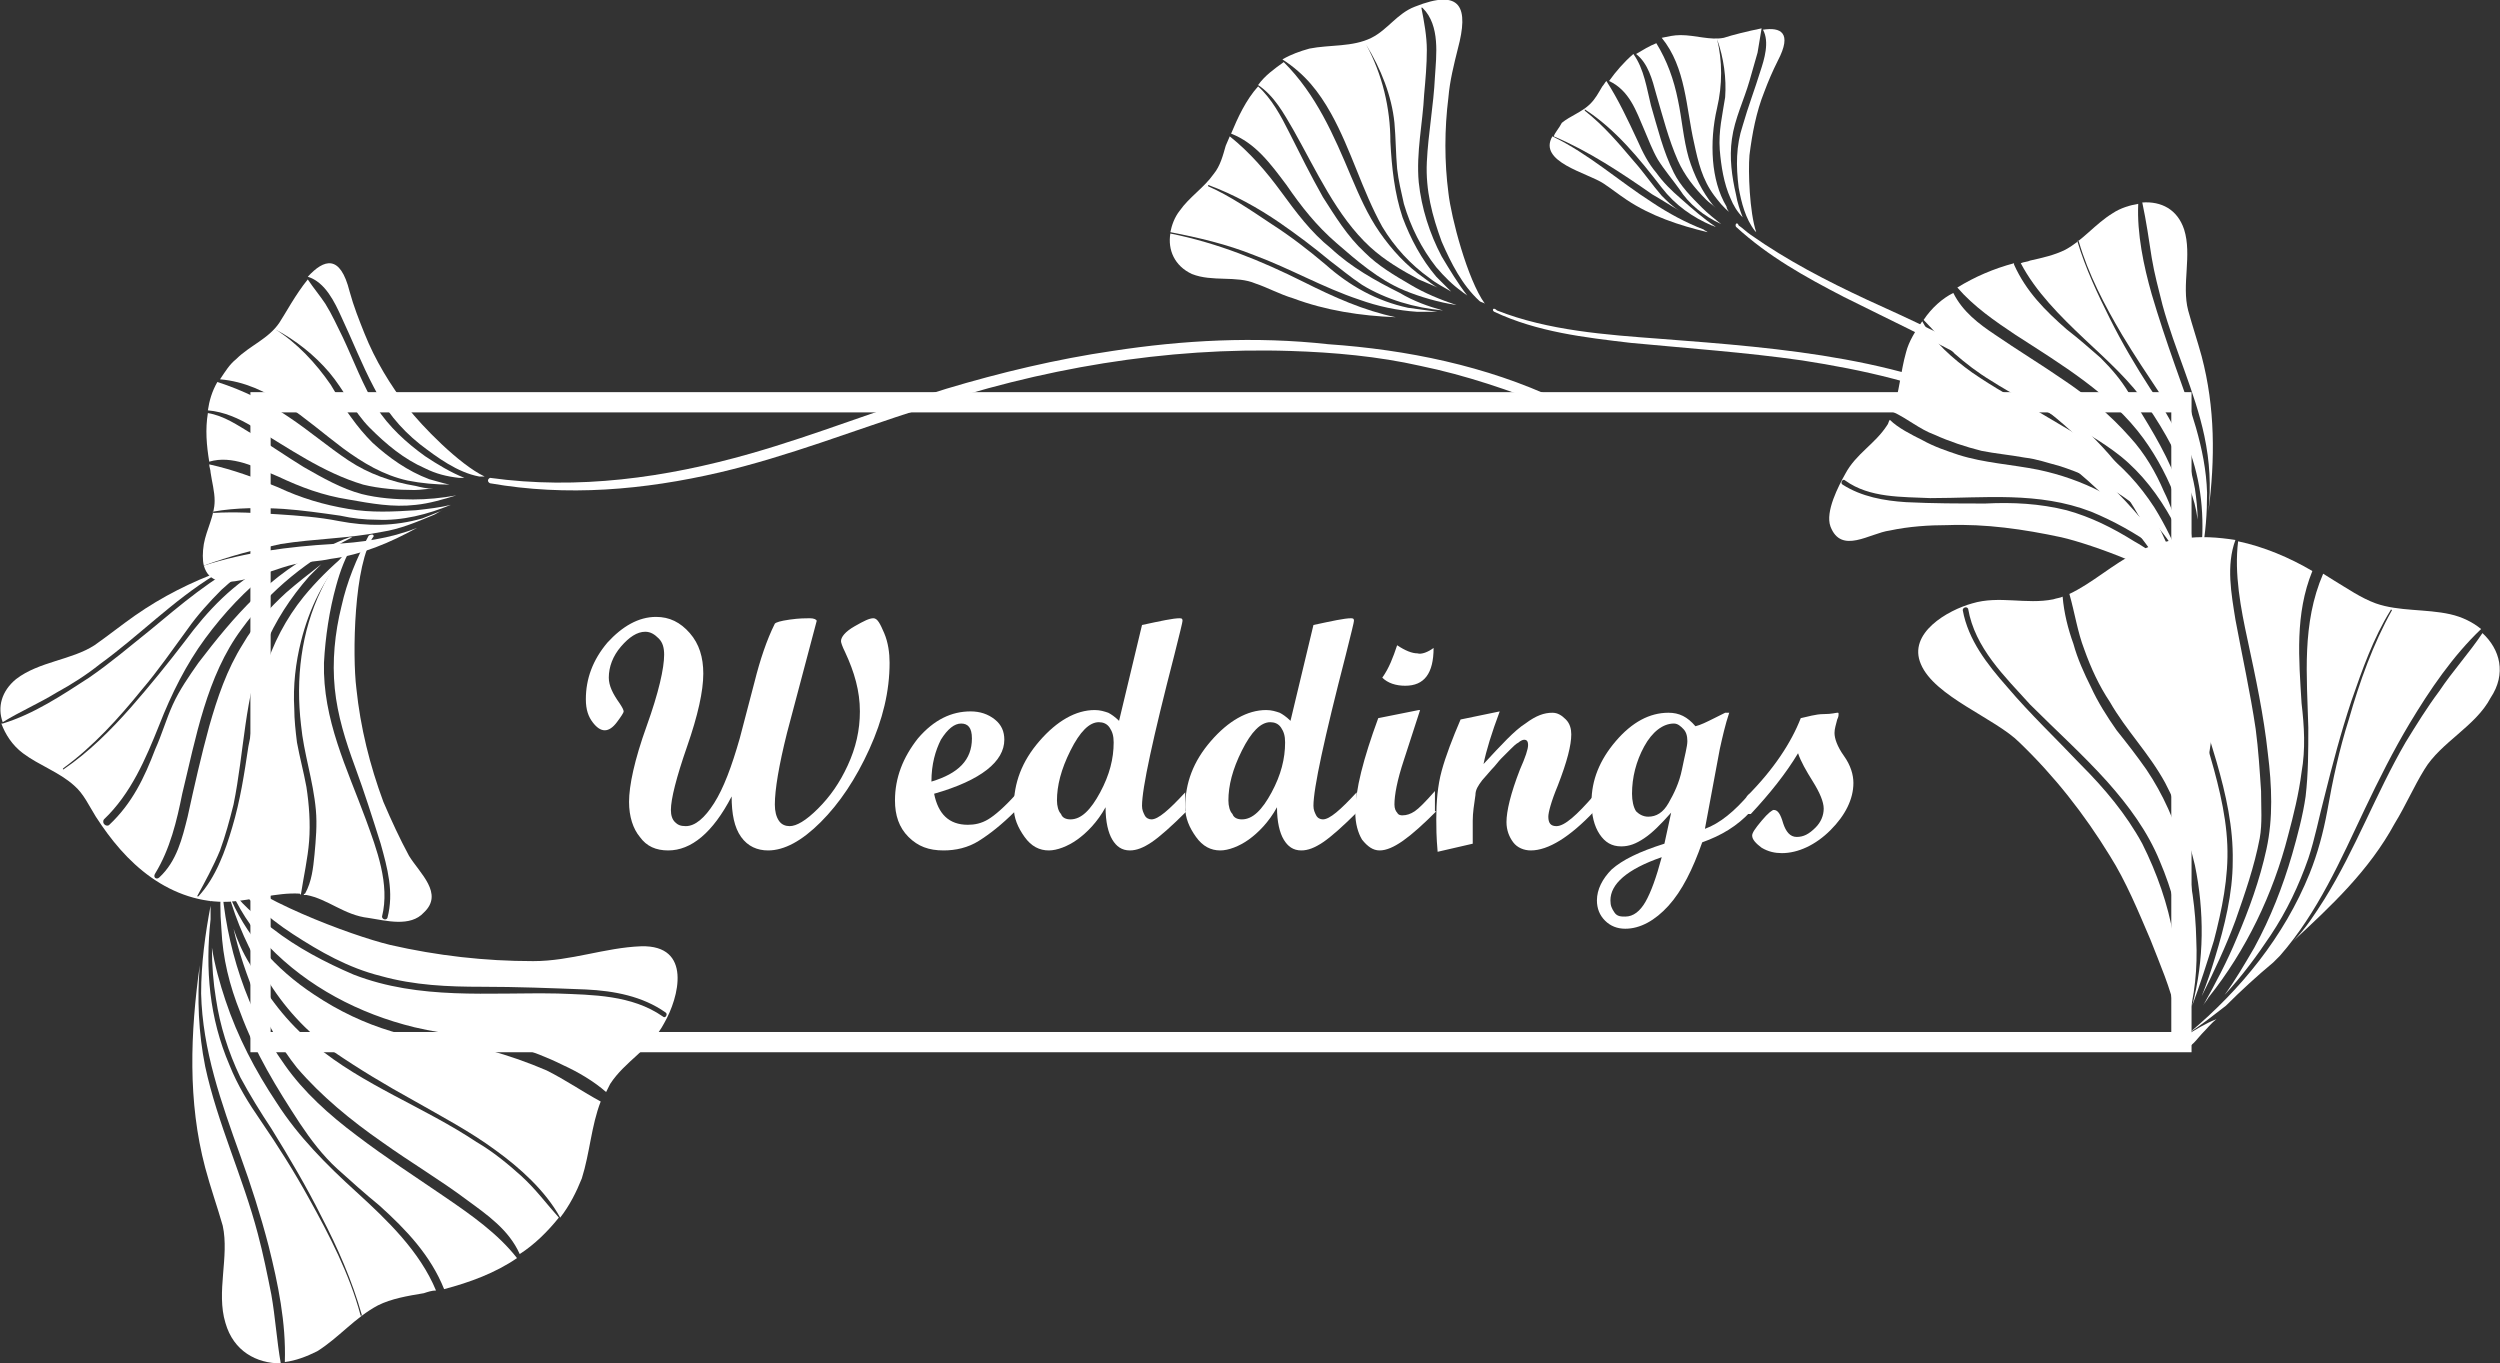 <?xml version="1.0" encoding="utf-8"?>
<!-- Generator: Adobe Illustrator 27.0.1, SVG Export Plug-In . SVG Version: 6.00 Build 0)  -->
<svg version="1.1" id="Layer_1" xmlns="http://www.w3.org/2000/svg" xmlns:xlink="http://www.w3.org/1999/xlink" x="0px" y="0px"
	 viewBox="0 0 185.2 101" style="enable-background:new 0 0 185.2 101;" xml:space="preserve">
<rect x="0" y="0" width="185.2" height="101" fill="#333333" stroke="none"/>
<style type="text/css">
	.st0{fill:none;stroke:#FFFFFF;stroke-width:1.5;stroke-miterlimit:10;}
	.st1{fill:#FFFFFF;}
</style>
<g>
	<rect x="19.3" y="29.8" class="st0" width="142.3" height="47.4"/>
	<g>
		<g>
			<path class="st1" d="M110.7,23.1c3.2,1.5,6.7,1.9,10.1,2.3c4.2,0.4,8.5,0.7,12.7,1.3c4.5,0.7,9.1,1.7,13.3,3.7
				c4.6,2.2,8.7,5.4,11.8,9.4c1,1.3,2,2.8,2.8,4.3c0.8,1.6,1.3,3.3,1.5,5.1c0.4,3.7-0.4,7.3-1.1,11c-0.1,0.4,0.4,0.5,0.6,0.2
				c1.2-3.1,1.7-6.4,1.6-9.7c-0.1-1.6-0.3-3.1-0.8-4.6c-0.5-1.5-1.3-2.9-2.1-4.3c-2.9-4.5-6.8-8.2-11.5-10.8
				c-8.1-4.5-17.5-5.2-26.6-5.9c-4-0.3-8.3-0.6-12.1-2.1C110.6,22.7,110.5,23,110.7,23.1L110.7,23.1z"/>
		</g>
	</g>
	<g>
		<g>
			<path class="st1" d="M95.3,13.7c1.1,1.6,2.2,3,3.7,4.3c1.5,1.3,3.1,2.7,5,3.5c1.2,0.5,2.6,0.9,3.9,1.1c-1.2-0.4-2.4-0.9-3.4-1.5
				c-1.2-0.7-2.4-1.4-3.4-2.4c-1.3-1.2-2.2-2.7-3.1-4.1c-0.9-1.6-1.7-3.2-2.5-4.8c-0.6-1.2-1.3-2.5-2.3-3.4c-0.9,1-1.5,2.3-2,3.5
				C93,10.6,94.1,12.1,95.3,13.7z"/>
		</g>
		<g>
			<path class="st1" d="M95.8,9.6c1.7,3,3.2,6.4,5.7,8.7c1.1,1,2.3,1.7,3.6,2.4c0.5,0.2,0.9,0.4,1.4,0.6c-0.4-0.2-0.7-0.5-1-0.7
				c-1.3-0.9-2.4-2.1-3.3-3.4c-0.9-1.3-1.5-2.7-2.1-4.1c-1.3-3.1-2.6-6.1-5-8.5c0,0,0,0,0,0c-0.7,0.5-1.4,1-1.9,1.7
				C94.4,7.1,95.1,8.4,95.8,9.6z"/>
		</g>
		<g>
			<path class="st1" d="M98.6,8.4c1.5,2.7,2.3,5.7,3.8,8.4c0.9,1.5,2.1,2.8,3.5,3.8c0.5,0.4,1.1,0.7,1.6,1c-0.4-0.4-0.8-0.8-1.1-1.1
				c-1.1-1.3-1.9-2.8-2.5-4.4c-0.6-1.8-0.8-3.7-0.9-5.6c0-2.5-0.6-5-1.8-7.2c0,0,0,0,0,0c1.1,1.8,1.9,3.8,2.1,5.8
				c0.1,1.1,0.1,2.3,0.2,3.4c0.1,0.9,0.3,1.7,0.5,2.6c0.5,1.7,1.3,3.3,2.4,4.7c0.6,0.7,1.2,1.3,1.9,1.8c0.1,0.1,0.3,0.2,0.4,0.3
				c-0.7-0.9-1.3-1.9-1.9-2.9c-0.9-1.7-1.5-3.6-1.7-5.5c-0.2-2.2,0.3-4.4,0.4-6.5c0.1-1.1,0.2-2.2,0.2-3.3c0-1-0.2-2.1-0.4-3.1
				c0,0,0-0.1,0.1,0c1.3,1.3,1,3.5,0.9,5.1c-0.1,2.1-0.5,4.2-0.6,6.3c-0.1,2.1,0.4,4,1.1,5.9c0.7,1.6,1.5,3.2,2.8,4.4
				c0.1,0.1,0.3,0.1,0.4,0.2c-1.3-1.8-2.5-6.4-2.7-8.2c-0.3-2.3-0.3-4.7,0-7.1c0.1-1.2,0.4-2.4,0.7-3.6c0.8-3,0.3-4.5-3.2-3.1
				c-1.3,0.5-2,1.7-3.2,2.3c-1.4,0.7-3.1,0.5-4.6,0.8c-0.7,0.2-1.3,0.4-2,0.8C96.7,5.5,97.7,6.8,98.6,8.4z"/>
		</g>
		<g>
			<path class="st1" d="M92.9,18.9c2.7,1,5.1,2.4,7.8,3.3c1.4,0.5,2.8,0.8,4.3,0.9c0.5,0,1,0,1.5,0c-0.7-0.1-1.5-0.2-2.2-0.3
				c-2.3-0.5-4.3-1.6-6.1-3.2c-1.3-1.1-2.6-2.1-4-3c-1.5-1-3.1-2.1-4.7-2.8c0,0,0-0.1,0-0.1c1.9,0.7,3.7,1.7,5.3,2.8
				c1.3,0.9,2.5,1.8,3.7,2.8c0.8,0.6,1.5,1.2,2.4,1.8c1.8,1.1,3.9,1.7,6,1.9c-1.1-0.3-2.2-0.7-3.2-1.3c-1.8-0.9-3.6-1.9-5.1-3.3
				c-1.5-1.2-2.6-2.7-3.7-4.2c-1.1-1.5-2.3-2.9-3.8-4.1c-0.1,0.2-0.2,0.5-0.3,0.7c-0.2,0.7-0.4,1.5-0.9,2.1c-0.7,1-1.8,1.7-2.5,2.7
				c-0.4,0.5-0.6,1.1-0.7,1.6C88.8,17.6,90.9,18.1,92.9,18.9z"/>
		</g>
		<g>
			<path class="st1" d="M96.6,20.9c-3.2-1.6-6.4-2.9-9.9-3.6c-0.2,1.2,0.3,2.4,1.6,3c1.5,0.6,3.3,0.1,4.7,0.7
				c0.9,0.3,1.8,0.8,2.8,1.1c2.4,0.9,5,1.3,7.6,1.4C101,23,98.8,22,96.6,20.9z"/>
		</g>
	</g>
	<g>
		<g>
			<path class="st1" d="M128.6,16.8c2.4,2.2,5.1,3.7,8,5.2c3.2,1.6,6.4,3.1,9.5,4.8c3.2,1.8,6.3,3.9,8.8,6.6c2.8,3,4.8,6.6,6,10.5
				c1.6,5.4,1.5,11.1,1,16.6c-0.1,0.8-0.1,1.7-0.2,2.5c0,0.3,0.5,0.4,0.6,0.1c0.7-3.1,0.9-6.4,0.8-9.6c0-2.7-0.3-5.3-0.9-8
				c-0.9-4.1-2.7-8.1-5.5-11.3c-2.4-2.9-5.4-5.2-8.7-7.1c-3.1-1.9-6.4-3.4-9.7-4.9c-3-1.4-5.9-2.9-8.6-4.8c-0.3-0.2-0.6-0.5-0.9-0.7
				C128.7,16.4,128.5,16.6,128.6,16.8L128.6,16.8z"/>
		</g>
	</g>
	<g>
		<g>
			<path class="st1" d="M121.8,9.6c0.3,0.7,0.6,1.5,1,2.2c0.5,0.8,1.1,1.5,1.6,2.2c0.7,1.1,1.8,2,3.1,2.6c-0.5-0.4-1-0.8-1.4-1.2
				c-0.8-0.8-1.6-1.6-2.1-2.6c-0.8-1.6-1.2-3.3-1.7-5c-0.3-1.2-0.5-2.7-1.3-3.8c-0.7,0.6-1.3,1.3-1.8,2
				C120.7,6.7,121.2,8.2,121.8,9.6z"/>
		</g>
		<g>
			<path class="st1" d="M125.5,10.6c0.3,1.4,0.6,2.7,1.5,3.9c0.3,0.4,0.7,0.9,1.1,1.2c-0.1-0.1-0.2-0.3-0.2-0.4
				c-0.6-1-0.9-2.2-1-3.4c-0.1-1.3,0-2.6,0.3-3.9c0.4-1.7,0.4-3.5,0-5.1c0,0,0,0,0,0c0.5,1.4,0.7,2.9,0.6,4.3
				c-0.2,1.3-0.5,2.5-0.4,3.9c0.1,1.2,0.3,2.5,0.8,3.6c0.2,0.5,0.5,1,0.9,1.4c-0.2-0.5-0.4-1.1-0.5-1.7c-0.3-1.3-0.5-2.7-0.3-4.1
				c0.2-1.5,0.9-2.9,1.3-4.3c0.2-0.7,0.4-1.4,0.6-2.1c0.1-0.6,0.2-1.2,0.3-1.8c-1,0.2-2.2,0.5-2.8,0.7c-1,0.2-2.1-0.2-3.2-0.2
				c-0.5,0-0.9,0.1-1.4,0.2C124.9,5,124.9,8,125.5,10.6z"/>
		</g>
		<g>
			<path class="st1" d="M122.7,7c0.5,1.7,0.9,3.3,1.6,4.9c0.5,1.1,1.2,2,2.1,2.9c0.2,0.2,0.5,0.4,0.7,0.6c-0.1-0.1-0.1-0.1-0.2-0.2
				c-0.8-1-1.4-2.2-1.8-3.5c-0.4-1.4-0.5-2.9-0.8-4.3c-0.3-1.5-0.8-2.9-1.6-4.2c0,0,0,0,0,0c-0.5,0.2-1,0.5-1.5,0.8
				C122.1,4.7,122.4,5.9,122.7,7z"/>
		</g>
		<g>
			<path class="st1" d="M130.6,2.2c0.5,0.9,0.1,2.2-0.2,3.1c-0.4,1.3-0.9,2.6-1.3,4c-0.5,1.5-0.5,3-0.3,4.6c0.2,1.1,0.5,2.3,1.2,3.2
				c0,0,0.1,0.1,0.1,0.1c-0.5-1.5-0.6-4.5-0.5-5.7c0.2-1.6,0.5-3.2,1.1-4.7c0.3-0.8,0.6-1.5,1-2.3C132.8,2.4,131.9,2,130.6,2.2z"/>
		</g>
		<g>
			<path class="st1" d="M126.2,17c-1.3-0.5-2.6-1.2-3.8-2c-2.5-1.6-4.7-3.6-7.4-4.9c0,0,0,0,0,0c-1.1,1.9,2.6,2.7,3.8,3.5
				c0.6,0.4,1.1,0.8,1.7,1.2c1.8,1.2,3.9,1.9,6,2.4C126.4,17.1,126.3,17.1,126.2,17z"/>
		</g>
		<g>
			<path class="st1" d="M115.1,10.1c2.6,1.1,5,2.7,7.3,4.3c0.7,0.4,1.3,0.8,2,1.2c-0.5-0.3-0.9-0.7-1.3-1.1
				c-0.7-0.8-1.3-1.7-2.1-2.6c-1.1-1.3-2.2-2.6-3.6-3.7c0,0,0-0.1,0-0.1c2.3,1.5,4,3.6,5.7,5.8c1,1.3,2.3,2.2,3.7,2.8
				c0.1,0,0.2,0.1,0.3,0.1c-0.9-0.6-1.7-1.3-2.6-2.1c-0.7-0.6-1.3-1.2-1.8-1.9c-0.6-0.7-1-1.5-1.4-2.4c-0.7-1.5-1.4-3-2.3-4.4
				c-0.1,0.1-0.2,0.3-0.3,0.4c-0.3,0.5-0.5,0.9-0.9,1.3c-0.6,0.6-1.5,0.9-2.1,1.4C115.5,9.5,115.2,9.8,115.1,10.1
				C115.1,10.1,115.1,10.1,115.1,10.1z"/>
		</g>
	</g>
	<g>
		<g>
			<path class="st1" d="M149.3,24.8c3.4,2.2,7.1,4.4,9.5,7.7c2.1,2.9,3.3,6.4,3.7,9.9c0-0.7,0-1.4-0.1-2c-0.1-1.7-0.6-3.4-1.2-4.9
				c-0.9-2.3-2.2-4.3-3.5-6.4c-0.6-1-1.3-1.8-2.1-2.6c-0.8-0.7-1.6-1.4-2.5-2.1c-1.6-1.4-3-2.8-3.9-4.8c0,0,0,0,0-0.1
				c-1.5,0.4-2.9,1-4.2,1.8C146.2,22.7,147.8,23.8,149.3,24.8z"/>
		</g>
		<g>
			<path class="st1" d="M154.4,25.1c1.7,1.6,3.4,3.1,4.7,5c1.3,1.9,2.4,3.9,3.1,6.1c0.3,0.7,0.5,1.5,0.6,2.3c0-0.8-0.1-1.6-0.2-2.3
				c-0.5-2.8-1.7-5.1-3.3-7.4c-1.1-1.7-2.1-3.4-3-5.2c-0.9-1.8-1.8-3.7-2.4-5.7c0-0.1,0.1-0.1,0.1,0c0.7,2.4,1.9,4.7,3.2,6.9
				c0.9,1.5,1.9,3,2.9,4.5c0.7,1,1.4,2.1,1.8,3.3c1.1,2.6,1.4,5.2,1.2,7.9c0,0.2,0,0.4,0,0.5c0.3-1.5,0.4-3,0.4-4.5
				c-0.1-3.3-1.3-6.4-2.4-9.5c-0.6-1.7-1.2-3.5-1.7-5.2c-0.6-2.1-1.1-4.5-1-6.7c-0.6,0.1-1.3,0.3-1.9,0.7c-1.3,0.8-2.2,2-3.5,2.7
				c-0.8,0.4-1.7,0.6-2.6,0.8c-0.2,0.1-0.5,0.1-0.7,0.2C150.8,21.6,152.6,23.4,154.4,25.1z"/>
		</g>
		<g>
			<path class="st1" d="M159.4,19.1c0.2,1.2,0.5,2.3,0.8,3.5c0.9,3.3,2.4,6.4,3.1,9.7c0.4,1.9,0.5,3.7,0.3,5.6
				c0.5-3.9,0.5-7.7-0.5-11.5c-0.3-1.1-0.7-2.3-1-3.4c-0.5-1.9,0.3-4.1-0.3-6c-0.5-1.5-1.7-2.1-3.1-2
				C159,16.4,159.2,17.8,159.4,19.1z"/>
		</g>
		<g>
			<path class="st1" d="M162.3,43.7c-0.6-0.6-1.1-1.2-1.7-1.8c-0.8-0.7-1.6-1.3-2.5-1.8c-1.6-1-3.2-1.8-5-2.3c-2-0.5-4-0.6-6-0.5
				c-2,0-3.9,0-5.9-0.1c-1.6-0.1-3.3-0.4-4.7-1.3c-0.2-0.1,0-0.5,0.2-0.3c1.8,1.3,4.2,1.2,6.3,1.3c4,0,8-0.5,11.9,1
				c1.7,0.7,3.3,1.6,4.7,2.6c0.8,0.6,1.7,1.3,2.3,2.1c-0.6-1.2-1.3-2.3-2.2-3.2c-2.4-2.4-5.4-3.9-8.7-4.6c-2-0.4-4-0.5-5.9-1.1
				c-0.9-0.3-1.8-0.6-2.7-1.1c-0.8-0.4-1.8-0.9-2.4-1.5c-0.1,0.1-0.1,0.3-0.2,0.4c-0.9,1.4-2.3,2.1-3.1,3.6
				c-0.5,0.9-1.5,2.8-1.1,3.9c0.8,2.1,2.9,0.5,4.4,0.3c1.4-0.3,2.9-0.4,4.3-0.4c2.8-0.1,5.6,0.3,8.4,0.9c2.2,0.5,8.1,2.6,9.7,4.5
				C162.4,43.9,162.3,43.8,162.3,43.7z"/>
		</g>
		<g>
			<path class="st1" d="M142.5,23.7c0.8,0.8,1.5,1.7,2.3,2.5c0.8,0.7,1.7,1.4,2.7,2c3.1,2,6.7,3.3,9.6,5.6c1.6,1.3,2.8,2.9,3.8,4.7
				c0.2,0.4,0.4,0.8,0.6,1.2c-0.3-1.1-0.7-2.3-1.2-3.3c-0.6-1.4-1.4-2.8-2.5-4c-1.5-1.7-3.2-3.1-5-4.3c-1.6-1.1-3.4-2.2-5-3.3
				c-1.2-0.8-2.4-1.7-3.1-3.1C143.9,22.1,143.1,22.8,142.5,23.7C142.5,23.7,142.5,23.7,142.5,23.7z"/>
		</g>
		<g>
			<path class="st1" d="M162.6,43.9c0,0.1,0,0.1,0,0.2c0,0.1-0.1,0.1-0.1,0.1c0,0,0,0,0,0l0.1,0c0-0.3,0.1-0.5,0.1-0.8
				C162.8,43.6,162.7,43.8,162.6,43.9z"/>
		</g>
		<g>
			<path class="st1" d="M140.2,30.5c1.1,0.5,2,1.3,3.1,1.7c1.1,0.5,2.3,0.9,3.5,1.2c1,0.2,2.1,0.3,3.2,0.5c0.9,0.1,1.7,0.4,2.5,0.6
				c1.6,0.5,3.1,1.2,4.5,2.1c2,1.3,3.6,3,4.6,5.1c-0.5-1.4-1.2-2.8-2-4.1c-1.1-1.7-2.4-3.1-4-4.3c-1.5-1-3.1-1.9-4.6-2.8
				c-1.7-0.9-3.3-1.8-4.9-2.9c-1.4-1-2.9-2.3-3.7-3.8c-0.5,0.7-1,1.5-1.2,2.3C140.8,27.5,140.7,29.1,140.2,30.5
				C140.2,30.5,140.2,30.5,140.2,30.5z"/>
		</g>
	</g>
	<g>
		<g>
			<path class="st1" d="M161.4,44.5c0.1,1.6,0.4,3.1,0.7,4.7c1.1,4.8,3.4,9.6,3.3,14.6c0,2.4-0.6,4.8-1.3,7.1c-0.3,1-0.6,1.9-1,2.9
				c0.9-1.8,1.8-3.7,2.5-5.6c0.7-2,1.4-4,1.8-6.1c0.2-1.1,0.1-2.3,0.1-3.5c-0.1-1.5-0.2-3.1-0.4-4.6c-0.4-2.7-1-5.4-1.5-8.1
				c-0.3-1.9-0.7-4,0-5.9c-1.3-0.2-2.6-0.3-3.9-0.1C161.5,41.5,161.3,43,161.4,44.5z"/>
		</g>
		<g>
			<path class="st1" d="M165.7,69.5c-0.7,1.7-1.6,3.4-2.5,5c0.1-0.2,0.3-0.4,0.4-0.6c2.8-3.5,4.8-7.7,5.9-12c0.4-1.5,0.8-3.1,1-4.7
				c0.3-1.7,0.2-3.4,0-5.1c-0.2-3.3-0.5-6.6,0.8-9.8c0,0,0,0,0,0c-1.7-1-3.6-1.8-5.5-2.2c0,0,0,0,0,0c-0.3,2.4,0.2,5,0.7,7.3
				c0.6,2.8,1.2,5.6,1.5,8.4c0.3,2.4,0.4,4.8-0.1,7.1C167.4,65.2,166.6,67.4,165.7,69.5z"/>
		</g>
		<g>
			<path class="st1" d="M171,53.9c0,1.7,0,3.4-0.2,5.1c-0.2,1.4-0.6,2.9-1,4.3c-0.7,2.4-1.6,4.7-2.8,6.9c-0.7,1.2-1.4,2.4-2.2,3.5
				c1.3-1.4,2.4-2.9,3.4-4.4c1.2-1.8,2.1-3.7,2.8-5.7c0.5-1.5,0.8-3.1,1.2-4.6c0.6-2.4,1.2-4.7,2-7.1c0.8-2.3,1.6-4.6,2.9-6.7
				c0-0.1,0.1,0,0.1,0c-1.4,2.5-2.4,5.3-3.2,8.1c-0.7,2.2-1.2,4.5-1.6,6.8c-0.3,1.6-0.7,3.1-1.3,4.6c-1.9,4.7-5.1,8.6-8.9,11.8
				c0.9-0.6,1.8-1.3,2.7-2c1.1-1.1,2.3-2.2,3.5-3.2c0.2-0.2,0.3-0.3,0.5-0.5c2.8-3.2,4.5-7.1,6.3-10.9c1-2.1,2.1-4.3,3.3-6.3
				c1.5-2.5,3.2-5,5.3-7c-0.6-0.5-1.4-0.9-2.3-1.1c-1.8-0.4-3.8-0.2-5.5-0.8c-1.1-0.4-2.1-1.1-3.1-1.7c-0.3-0.2-0.5-0.3-0.8-0.5
				C170.5,46.2,170.9,50.1,171,53.9z"/>
		</g>
		<g>
			<path class="st1" d="M183.9,46.9c-1,1.5-2.2,2.8-3.2,4.3c-0.9,1.2-1.7,2.5-2.5,3.8c-2.2,3.8-3.7,7.9-6,11.6
				c-0.7,1.1-1.4,2.2-2.3,3.1c2.8-2.6,5.6-5.2,7.5-8.7c0.8-1.3,1.4-2.7,2.2-4c1.2-2,3.8-3.2,4.9-5.3
				C185.7,49.9,185.2,48.1,183.9,46.9z"/>
		</g>
		<g>
			<path class="st1" d="M153.3,44c0.4,1.4,0.6,2.8,1.1,4.1c0.5,1.4,1.1,2.7,1.9,3.9c1.2,2.1,2.9,3.8,4.1,6c1,1.9,1.7,4,2.2,6.1
				c0.7,3.4,0.7,7-0.2,10.4c0.6-1.6,1.1-3.2,1.6-4.8c0.6-2.3,1.1-4.7,1-7.1c-0.1-2.5-0.8-5-1.5-7.4c-0.7-2.5-1.5-5.1-2-7.7
				c-0.4-2.5-0.7-5.2,0-7.6c-1.1,0.2-2.2,0.5-3.2,1C156.5,41.8,155,43.2,153.3,44C153.3,43.9,153.3,44,153.3,44z"/>
		</g>
		<g>
			<path class="st1" d="M161.8,76.8c0,0.1-0.1,0.1-0.1,0.2c0,0,0,0,0,0c0,0.1,0,0.1,0,0.2c0,0-0.1,0-0.1,0c0,0,0-0.1,0-0.1
				c-0.1,0-0.1-0.1-0.1-0.2c0,0,0-0.1,0.1-0.1c-0.2-2.5-0.2-5-0.6-7.5c-0.4-2.3-1.2-4.6-2.3-6.8c-1.2-2.2-2.8-4.1-4.6-5.9
				c-1.8-1.9-3.7-3.7-5.4-5.7c-1.5-1.7-2.9-3.5-3.3-5.7c0-0.2,0.3-0.3,0.4-0.1c0.5,2.9,2.7,5,4.6,7.1c1.9,1.9,3.9,3.7,5.7,5.7
				c1.6,1.8,3,3.7,3.9,5.9c0.9,2.1,1.5,4.4,1.8,6.7c0.2,1.7,0.4,3.5,0.2,5.3c0,0,0,0,0,0c0.6-2,0.8-4.1,0.7-6.2
				c-0.1-4.4-1.2-8.9-3.7-12.6c-0.7-1-1.4-1.9-2.2-2.9c-0.7-1-1.4-2.1-1.9-3.2c-0.5-1-1-2.1-1.3-3.2c-0.4-1.1-0.7-2.3-0.8-3.5
				c-0.2,0.1-0.4,0.1-0.7,0.2c-2,0.4-4-0.3-6,0.3c-1.8,0.5-4.8,2.2-3.8,4.5c1,2.4,5.5,4,7.3,5.8c2.6,2.5,4.8,5.3,6.7,8.4
				c1.2,1.9,2.1,4.1,3,6.2c0.7,1.8,1.5,3.6,1.9,5.5c0.1,0.5,0,2.3,0.6,2.5c0.5,0.1,1-0.7,1.3-1c0.4-0.4,0.7-0.8,1.1-1.1
				C163.4,75.8,162.6,76.3,161.8,76.8z"/>
		</g>
	</g>
	<g>
		<g>
			<path class="st1" d="M15.7,66.4c0-0.3,0.1-0.7,0.2-1c-0.1,0.5-0.2,1-0.3,1.4C15.7,66.7,15.7,66.5,15.7,66.4z"/>
		</g>
		<g>
			<path class="st1" d="M17.8,75c1.1,3,2.7,5.6,4.4,8.2c0.8,1.2,1.7,2.4,2.8,3.4c1,0.9,2,1.8,3.1,2.7c2,1.8,3.8,3.7,4.8,6.2
				c1.9-0.5,3.8-1.2,5.4-2.3c-1.4-1.8-3.4-3.2-5.3-4.5c-2.2-1.5-4.5-3-6.6-4.6c-2-1.5-3.9-3.2-5.3-5.2c-2.8-3.9-4.4-8.9-4.7-13.7
				c0,0,0,0,0,0c-0.1,1.2-0.1,2.4,0,3.6C16.5,71,17,73,17.8,75z"/>
		</g>
		<g>
			<path class="st1" d="M20.1,95.9c-0.3-1.5-0.6-3-1-4.5c-1.1-4.2-3-8.2-3.9-12.4c-0.5-2.5-0.6-5-0.4-7.5c-0.7,5-0.9,10.1,0.4,15
				c0.4,1.5,0.9,2.9,1.3,4.3c0.5,2.3-0.5,4.9,0.2,7.2c0.6,2.1,2.3,3,4.1,3C20.5,99.3,20.4,97.6,20.1,95.9z"/>
		</g>
		<g>
			<path class="st1" d="M16.3,64.3c0-0.1,0-0.1,0-0.2c0-0.1,0.1-0.1,0.2-0.1c0,0-0.1-0.1-0.1-0.1l-0.1,0c-0.1,0.5-0.2,0.9-0.3,1.4
				C16,65,16.1,64.6,16.3,64.3z"/>
		</g>
		<g>
			<path class="st1" d="M47.5,70.1c-2.7,0.1-5.2,1.1-8,1.1c-3.6,0-7.1-0.4-10.6-1.2c-2.9-0.7-10.4-3.5-12.4-5.9
				c0,0.2,0.1,0.3,0.1,0.5c1.5,1.8,3.1,3.3,5.1,4.6c2,1.3,4.1,2.5,6.5,3.1c2.5,0.7,5,0.8,7.5,0.8c2.6,0,5.1,0.1,7.7,0.2
				c2.1,0.1,4.2,0.5,5.9,1.7c0.2,0.1,0,0.5-0.2,0.3c-2.3-1.6-5.2-1.6-7.8-1.7c-5.1-0.1-10.2,0.5-15.1-1.4c-2.1-0.9-4.2-2-6-3.4
				c-1.2-0.9-2.5-1.9-3.3-3.3c0.7,1.7,1.7,3.3,3,4.6c2.9,3,6.7,5,10.8,6c2.5,0.6,5,0.7,7.5,1.4c1.2,0.4,2.3,0.8,3.5,1.4
				c1.1,0.5,2.3,1.2,3.2,2c0.1-0.2,0.2-0.4,0.3-0.6c1.1-1.7,3-2.6,4-4.5C50.3,73.9,51.3,70,47.5,70.1z"/>
		</g>
		<g>
			<path class="st1" d="M26.4,88.3c-2.2-2-4.3-4.1-5.9-6.6c-1.6-2.4-2.9-4.9-3.8-7.6c-0.4-1.2-0.8-2.6-1-3.9c0,1.3,0.1,2.6,0.3,3.8
				c0.3,2,0.9,3.9,1.8,5.8c0.7,1.3,1.5,2.6,2.3,3.8c1.3,2.1,2.6,4.3,3.7,6.5c1.2,2.3,2.3,4.8,3,7.3c0,0.1-0.1,0.1-0.1,0
				c-0.8-3-2.3-5.9-3.8-8.6c-1.1-2-2.3-3.9-3.6-5.8c-0.9-1.3-1.7-2.6-2.3-4.1c-1.5-3.5-1.8-7.1-1.4-10.8c0-0.3,0-0.7,0-1
				c-0.4,2.1-0.7,4.3-0.7,6.5c0.1,4.2,1.5,8.1,2.9,12c0.8,2.2,1.5,4.4,2.1,6.7c0.7,2.8,1.3,5.7,1.2,8.6c0.8-0.1,1.6-0.4,2.4-0.8
				c1.6-1,2.8-2.5,4.5-3.4c1-0.5,2.2-0.7,3.4-0.9c0.3-0.1,0.6-0.2,0.9-0.2C31.1,92.7,28.7,90.4,26.4,88.3z"/>
		</g>
		<g>
			<path class="st1" d="M44.5,81.6c-1.3-0.7-2.6-1.6-4-2.3c-1.4-0.6-2.8-1.1-4.3-1.5c-1.3-0.3-2.7-0.4-4.1-0.6
				C31.1,77,30,76.7,29,76.4c-2-0.6-3.9-1.5-5.7-2.7c-2.9-1.9-5.2-4.5-6.4-7.6c0.6,2.2,1.6,4.4,2.8,6.3c1.3,2.2,3,4,5,5.5
				c1.9,1.3,3.9,2.5,5.9,3.6c2.1,1.2,4.2,2.3,6.1,3.7c1.8,1.3,3.7,3,4.8,5c0.7-0.9,1.2-1.9,1.6-2.9c0.6-1.9,0.7-3.9,1.4-5.7
				C44.5,81.6,44.5,81.6,44.5,81.6z"/>
		</g>
		<g>
			<path class="st1" d="M38.6,87.1c-1-0.9-2.1-1.8-3.3-2.5c-3.9-2.6-8.4-4.2-12-7.2c-2-1.6-3.6-3.7-4.8-6c-0.5-0.8-0.9-1.7-1.2-2.6
				c0.4,1.8,1,3.5,1.7,5.2c0.8,1.8,1.8,3.6,3,5.1c1.8,2.1,4,3.9,6.3,5.5c2.1,1.5,4.3,2.8,6.3,4.3c1.5,1.1,3.1,2.2,3.9,4
				c1.1-0.7,2.1-1.7,2.9-2.7C40.5,89.2,39.7,88.1,38.6,87.1z"/>
		</g>
	</g>
	<g>
		<g>
			<path class="st1" d="M22.3,66.2c0.2-1.3,0.5-2.6,0.6-3.9c0.1-1.3,0-2.7-0.2-4c-0.2-1.1-0.5-2.2-0.7-3.3c-0.1-0.8-0.2-1.7-0.2-2.5
				c-0.1-1.7,0.1-3.4,0.5-5c0.6-2.4,1.7-4.7,3.4-6.5c-1.2,1-2.3,2.1-3.2,3.2c-1.3,1.6-2.3,3.5-2.9,5.5c-0.5,1.8-0.8,3.7-1.2,5.6
				c-0.3,2-0.6,4-1.2,6C16.7,63,16,65,14.7,66.4c0,0-0.1,0-0.1,0c0.6-1.1,1.2-2.2,1.7-3.4c0.4-1.1,0.7-2.2,1-3.4
				c0.8-3.9,0.8-8,2.3-11.7c0.8-1.9,1.9-3.6,3.3-5.2c0.3-0.3,0.6-0.6,0.9-0.9c-0.9,0.7-1.8,1.4-2.6,2.1C20,45,18.8,46.3,18,47.7
				c-1.2,1.9-1.9,4-2.5,6.1c-0.6,2.2-1.1,4.4-1.6,6.7c-0.4,1.6-0.8,3.3-2.1,4.5c-0.2,0.2-0.5,0-0.3-0.3c1.1-1.8,1.6-3.9,2-5.9
				c1-4.1,1.8-8.7,4.4-12.2c2.1-2.9,5-5.2,8.2-6.8c-0.1,0-0.1,0-0.2,0c-0.6,0.2-1.2,0.5-1.8,0.8c-4,1.8-6.8,5.1-9.4,8.5
				c-0.7,1-1.4,2-1.9,3.1c-0.5,1.1-0.8,2.2-1.3,3.3c-0.8,2.1-1.7,4-3.4,5.6c-0.2,0.2-0.6-0.1-0.4-0.4c2-1.9,3.1-4.5,4.1-7
				c0.9-2.3,2-4.5,3.4-6.4c1.4-1.9,3-3.6,4.8-5c0.7-0.5,1.4-1,2.1-1.5c-0.7,0.3-1.5,0.6-2.2,1c-2.6,1.4-4.5,3.4-6.2,5.7
				c-1.3,1.7-2.6,3.3-4,4.9c-1.5,1.7-3.1,3.3-5,4.6c0,0-0.1,0,0-0.1c2.2-1.6,4.1-3.7,5.8-5.8c1.2-1.4,2.3-3,3.4-4.5
				c0.7-1,1.6-2,2.5-2.9c1.4-1.3,3-2.3,4.8-3c-1,0.2-1.9,0.5-2.8,0.8c-2.7,1.3-5,3.3-7.3,5.2c-1.5,1.2-2.9,2.4-4.5,3.5
				c-2,1.3-4.1,2.7-6.4,3.4c0,0-0.1,0-0.1,0c0.3,0.8,0.8,1.6,1.6,2.2c1.2,0.9,2.7,1.4,3.8,2.4c0.7,0.6,1.1,1.5,1.6,2.3
				c1.1,1.7,2.4,3.3,4.1,4.5c1.7,1.2,3.7,1.9,5.8,1.8c1.7-0.1,3.5-0.7,5.2-0.6C22.3,66.3,22.3,66.3,22.3,66.2z"/>
		</g>
		<g>
			<path class="st1" d="M0.2,53.5c1.3-0.8,2.7-1.4,4-2.2c1.1-0.6,2.2-1.3,3.2-2.1c2.9-2.1,5.4-4.7,8.5-6.6c0.2-0.1,0.3-0.2,0.5-0.3
				c-2.2,0.8-4.4,1.9-6.4,3.3c-1,0.7-2,1.5-3,2.2c-1.7,1.1-4.1,1.2-5.8,2.5C0.1,51.2-0.2,52.4,0.2,53.5C0.1,53.5,0.1,53.5,0.2,53.5z
				"/>
		</g>
		<g>
			<path class="st1" d="M30.3,63.4c-0.7-1.3-1.3-2.6-1.9-4c-1-2.7-1.7-5.5-2-8.4c-0.3-2.4-0.2-9.3,1.3-11.3l-0.1-0.1
				c-0.1,0-0.2,0-0.3,0.1c-0.9,1.7-1.6,3.4-2,5.2c-0.5,2-0.7,4.1-0.5,6.1c0.2,2,0.8,3.9,1.5,5.8c0.7,1.9,1.3,3.8,1.9,5.7
				c0.5,1.8,1,3.6,0.5,5.5c-0.1,0.2-0.4,0.1-0.4-0.1c0.6-2.4-0.4-5-1.2-7.2c-1.4-3.8-3.2-7.4-3.1-11.6c0.1-1.9,0.4-3.9,0.9-5.7
				c0.3-1.1,0.7-2.2,1.3-3.1c-1,1-1.8,2.1-2.4,3.4c-1.5,3.1-1.9,6.6-1.5,10c0.2,2.1,0.9,4.1,1.1,6.3c0.1,1.1,0,2.2-0.1,3.3
				c-0.1,1-0.2,2-0.7,2.9c0,0-0.1,0-0.1,0.1c0.1,0,0.1,0,0.2,0c1.6,0.3,2.8,1.5,4.6,1.7c1.3,0.2,3.1,0.7,4.1-0.4
				C32.9,66.2,31.1,64.7,30.3,63.4z"/>
		</g>
	</g>
	<g>
		<g>
			<path class="st1" d="M36.3,35.8c5.7,1,11.4,0.5,17-0.8c5.1-1.2,9.9-3.1,14.9-4.7c8.8-3,18.2-4.6,27.4-4.3
				c3.2,0.1,6.5,0.4,9.6,1.1c3.4,0.7,6.6,1.8,9.9,3.1c0.4,0.1,0.6-0.5,0.3-0.6c-5.3-2.5-11.2-3.7-17-4.1C93,24.9,87.6,25.2,82.4,26
				c-4.1,0.6-8.3,1.6-12.3,2.8c-4.9,1.5-9.6,3.4-14.5,4.8c-6.3,1.8-12.8,2.7-19.3,1.8C36.1,35.5,36.1,35.7,36.3,35.8L36.3,35.8z"/>
		</g>
	</g>
	<g>
		<g>
			<path class="st1" d="M25.4,33.2c1.5,1.1,3,2,4.8,2.4c1,0.2,2.1,0.3,3.1,0.3c-0.5-0.1-1.1-0.3-1.5-0.4c-1.6-0.6-3-1.6-4.2-2.7
				c-0.6-0.6-1.1-1.2-1.6-1.9c-0.6-0.8-1-1.6-1.5-2.4c-1.1-1.6-2.5-3.1-4.1-4.1c0,0,0,0,0,0c1.5,0.8,2.9,1.9,4,3.2
				c1.1,1.3,1.8,2.9,3,4.1c1.2,1.2,2.5,2.3,4.1,3c0.8,0.4,1.6,0.6,2.5,0.7c0.1,0,0.3,0,0.4,0c-1-0.4-2-1-2.9-1.6
				c-1.4-1-2.7-2.2-3.6-3.6c-1-1.6-1.7-3.5-2.5-5.2c-0.4-0.8-0.8-1.7-1.3-2.5c-0.4-0.6-0.9-1.2-1.3-1.8c-0.9,1.1-1.7,2.6-2.1,3.2
				c-0.8,1.2-2.2,1.7-3.2,2.7c-0.5,0.4-0.8,0.9-1.2,1.5C19.9,28.4,22.6,31.1,25.4,33.2z"/>
		</g>
		<g>
			<path class="st1" d="M25.3,23.5c0.8,1.7,1.5,3.5,2.4,5.2c0.8,1.6,1.9,3,3.4,4.2c1.3,1,2.8,2.1,4.4,2.4c0.1,0,0.3,0,0.4,0
				c-1.9-0.9-4.7-3.8-5.7-5.1c-1.3-1.7-2.4-3.5-3.2-5.5c-0.4-1-0.8-2-1.1-3.1c-0.7-2.8-1.9-2.4-3.1-1.1
				C24.1,20.9,24.8,22.4,25.3,23.5z"/>
		</g>
		<g>
			<path class="st1" d="M18.7,31.6c2.7,1.6,5.2,3.4,8.2,4.3c1.2,0.3,2.6,0.4,3.8,0.4c0.5,0,0.9-0.1,1.4-0.1c-0.5,0-0.9-0.1-1.3-0.2
				c-1.8-0.3-3.5-0.9-5-1.9c-1.5-1-2.9-2.2-4.4-3.2c-1.6-1.1-3.4-2-5.3-2.6c0,0,0,0,0,0c-0.4,0.7-0.6,1.4-0.7,2.1
				C16.6,30.5,17.7,31,18.7,31.6z"/>
		</g>
		<g>
			<path class="st1" d="M15.1,41.9c1.9-0.7,3.8-1.2,5.7-1.6c2.5-0.4,5-0.4,7.5-0.9c1.3-0.2,2.5-0.7,3.7-1.2c0.3-0.1,0.5-0.3,0.8-0.4
				c-0.5,0.2-1,0.4-1.5,0.6c-2.1,0.6-4.1,0.6-6.2,0.2c-1.5-0.3-3-0.4-4.5-0.5c-1.6-0.1-3.2-0.2-4.8-0.1c0,0-0.1-0.1,0-0.1
				c1.7-0.3,3.5-0.3,5.2-0.2c1.4,0.1,2.8,0.3,4.2,0.5c0.9,0.2,1.8,0.3,2.7,0.3c1.9,0.1,3.8-0.4,5.5-1.1c-0.8,0.2-1.7,0.3-2.6,0.4
				c-1.6,0.1-3.3,0.2-5-0.1c-1.8-0.3-3.5-0.8-5.2-1.6c-1.7-0.7-3.3-1.3-5.1-1.7c0,0.2,0.1,0.4,0.1,0.6c0.1,0.7,0.3,1.4,0.3,2.1
				c0,1.1-0.6,2.1-0.8,3.2C15,40.9,15,41.5,15.1,41.9C15.1,41.9,15.1,41.9,15.1,41.9z"/>
		</g>
		<g>
			<path class="st1" d="M20.6,35.3c1.7,0.8,3.3,1.4,5.2,1.7c1.7,0.3,3.3,0.6,5,0.4c1-0.1,2-0.4,3-0.7c-1.1,0.2-2.2,0.3-3.2,0.3
				c-1.3,0-2.6-0.1-3.8-0.4c-1.5-0.4-2.9-1.2-4.3-2c-1.3-0.8-2.6-1.7-3.9-2.5c-1-0.6-2-1.3-3.2-1.5c-0.2,1.2-0.1,2.4,0.1,3.6
				C17.2,33.7,18.9,34.6,20.6,35.3z"/>
		</g>
		<g>
			<path class="st1" d="M24.6,40.3c-3.2,0.2-6.4,0.6-9.5,1.6c0,0,0,0,0,0c0.7,2.5,4.5,0.4,6.7-0.1c0.9-0.2,1.8-0.2,2.7-0.4
				c2.3-0.3,4.4-1.2,6.4-2.3C28.9,39.9,26.7,40.2,24.6,40.3z"/>
		</g>
	</g>
	<g>
		<g>
			<g>
				<g>
					<g>
						<path class="st1" d="M54.2,59c-1.4,2.7-3,4-4.7,4c-0.9,0-1.6-0.3-2.1-1c-0.5-0.6-0.8-1.5-0.8-2.6c0-1.2,0.4-3.1,1.3-5.6
							c0.9-2.5,1.3-4.3,1.3-5.3c0-0.5-0.1-0.9-0.4-1.2c-0.3-0.3-0.6-0.5-1-0.5c-0.6,0-1.2,0.4-1.8,1.1s-0.9,1.5-0.9,2.3
							c0,0.6,0.3,1.2,0.8,1.9c0.2,0.3,0.3,0.5,0.3,0.6c0,0.1-0.2,0.4-0.5,0.8c-0.3,0.4-0.6,0.6-0.9,0.6c-0.3,0-0.6-0.2-0.9-0.6
							c-0.3-0.4-0.5-0.9-0.5-1.7c0-1.5,0.5-2.9,1.6-4.2c1.1-1.2,2.3-1.9,3.6-1.9c1,0,1.8,0.4,2.5,1.2c0.7,0.8,1,1.8,1,3
							c0,1.3-0.4,3.1-1.2,5.4c-0.8,2.3-1.2,3.9-1.2,4.7c0,0.4,0.1,0.7,0.3,0.9c0.2,0.2,0.4,0.3,0.8,0.3c0.7,0,1.4-0.6,2.1-1.7
							c0.7-1.1,1.3-2.7,1.9-4.8l1.1-4.2c0.4-1.6,0.9-3.1,1.5-4.3c0.1-0.1,0.4-0.2,1.1-0.3c0.7-0.1,1.2-0.1,1.5-0.1s0.5,0.1,0.5,0.2
							l-2.2,8.3c-0.6,2.4-0.9,4.2-0.9,5.3c0,0.5,0.1,0.9,0.3,1.2c0.2,0.3,0.5,0.4,0.8,0.4c0.5,0,1.2-0.4,2.1-1.3s1.6-1.9,2.2-3.2
							c0.6-1.3,0.9-2.6,0.9-4c0-1.5-0.4-2.9-1.1-4.4c-0.2-0.4-0.3-0.7-0.3-0.8c0-0.3,0.3-0.7,1-1.1c0.7-0.4,1.1-0.6,1.4-0.6
							c0.3,0,0.5,0.4,0.8,1.1c0.3,0.7,0.4,1.5,0.4,2.2c0,2.1-0.5,4.2-1.5,6.4c-1,2.2-2.2,4-3.6,5.4S58.1,63,56.9,63
							c-0.8,0-1.5-0.3-2-1C54.4,61.3,54.2,60.3,54.2,59z"/>
						<path class="st1" d="M75.2,60.1c-1,1-1.9,1.7-2.7,2.2c-0.8,0.5-1.7,0.7-2.6,0.7c-1.1,0-1.9-0.3-2.6-1c-0.7-0.7-1-1.6-1-2.7
							c0-1.7,0.6-3.2,1.7-4.6c1.2-1.4,2.5-2,3.9-2c0.7,0,1.3,0.2,1.8,0.6s0.7,0.9,0.7,1.5c0,1.6-1.7,3-5.2,4
							c0.3,1.5,1.1,2.3,2.5,2.3c0.5,0,1-0.1,1.5-0.4c0.5-0.3,1.2-0.9,2.1-1.9V60.1z M69,57.9c2-0.6,3-1.6,3-3.2
							c0-0.8-0.3-1.1-0.8-1.1c-0.5,0-1,0.4-1.5,1.2C69.3,55.6,69,56.6,69,57.9z"/>
						<path class="st1" d="M87.9,60.1c-1.1,1.1-2,1.9-2.6,2.3c-0.6,0.4-1.1,0.6-1.6,0.6c-0.6,0-1-0.3-1.3-0.8s-0.5-1.3-0.5-2.4
							c-0.6,1.1-1.4,1.9-2.1,2.4S78.3,63,77.7,63c-0.7,0-1.3-0.3-1.8-1s-0.8-1.4-0.8-2.2c0-1.8,0.6-3.4,1.9-4.9s2.7-2.3,4.1-2.3
							c0.4,0,0.7,0.1,1,0.2c0.2,0.1,0.5,0.3,0.8,0.6l1.7-7.1c1.4-0.3,2.3-0.5,2.8-0.5c0.2,0,0.2,0.1,0.2,0.2c0,0.1-0.2,0.9-0.6,2.5
							c-1.6,6.2-2.4,9.9-2.4,11.2c0,0.3,0.1,0.5,0.2,0.7c0.1,0.2,0.3,0.3,0.5,0.3c0.5,0,1.3-0.7,2.5-2V60.1z M79.3,60.7
							c0.8,0,1.5-0.7,2.2-2c0.7-1.3,1-2.5,1-3.7c0-0.5-0.1-0.8-0.3-1.1c-0.2-0.3-0.5-0.4-0.8-0.4c-0.7,0-1.4,0.7-2.1,2.1
							c-0.7,1.4-1,2.6-1,3.7c0,0.4,0.1,0.8,0.3,1C78.7,60.6,79,60.7,79.3,60.7z"/>
						<path class="st1" d="M100.6,60.1c-1.1,1.1-2,1.9-2.6,2.3c-0.6,0.4-1.1,0.6-1.6,0.6c-0.6,0-1-0.3-1.3-0.8s-0.5-1.3-0.5-2.4
							c-0.6,1.1-1.4,1.9-2.1,2.4S91,63,90.4,63c-0.7,0-1.3-0.3-1.8-1s-0.8-1.4-0.8-2.2c0-1.8,0.6-3.4,1.9-4.9s2.7-2.3,4.1-2.3
							c0.4,0,0.7,0.1,1,0.2c0.2,0.1,0.5,0.3,0.8,0.6l1.7-7.1c1.4-0.3,2.3-0.5,2.8-0.5c0.2,0,0.2,0.1,0.2,0.2c0,0.1-0.2,0.9-0.6,2.5
							c-1.6,6.2-2.4,9.9-2.4,11.2c0,0.3,0.1,0.5,0.2,0.7c0.1,0.2,0.3,0.3,0.5,0.3c0.5,0,1.3-0.7,2.5-2V60.1z M92,60.7
							c0.8,0,1.5-0.7,2.2-2c0.7-1.3,1-2.5,1-3.7c0-0.5-0.1-0.8-0.3-1.1c-0.2-0.3-0.5-0.4-0.8-0.4c-0.7,0-1.4,0.7-2.1,2.1
							c-0.7,1.4-1,2.6-1,3.7c0,0.4,0.1,0.8,0.3,1C91.4,60.6,91.7,60.7,92,60.7z"/>
						<path class="st1" d="M106.4,60.1c-1.9,1.9-3.2,2.9-4.2,2.9c-0.5,0-0.9-0.3-1.3-0.8c-0.3-0.5-0.5-1.2-0.5-2c0-1.7,0.6-4,1.7-7
							l3-0.6h0.1l-1.2,3.7c-0.5,1.5-0.7,2.6-0.7,3.3c0,0.3,0.1,0.5,0.2,0.6c0.1,0.2,0.3,0.2,0.4,0.2c0.3,0,0.6-0.1,0.9-0.3
							c0.3-0.2,0.8-0.7,1.5-1.5V60.1z M106.2,48c0,1.9-0.7,2.8-2.1,2.8c-0.7,0-1.3-0.2-1.7-0.6c0.5-0.7,0.8-1.5,1.1-2.4
							c0.6,0.4,1.1,0.6,1.5,0.6C105.3,48.5,105.8,48.3,106.2,48z"/>
						<path class="st1" d="M118.1,60.1c-1.8,1.9-3.4,2.9-4.7,2.9c-0.5,0-1-0.2-1.3-0.6s-0.5-0.9-0.5-1.5c0-0.8,0.3-2.1,1-3.9
							c0.4-0.9,0.6-1.5,0.6-1.8c0-0.3-0.1-0.4-0.3-0.4c-0.1,0-0.3,0.1-0.4,0.2c-0.2,0.1-0.4,0.3-0.6,0.5c-0.2,0.2-0.4,0.4-0.7,0.7
							c-0.2,0.2-0.4,0.5-0.7,0.8l-0.7,0.8c-0.3,0.4-0.5,0.7-0.5,1.1c-0.1,0.7-0.2,1.3-0.2,1.9c0,0.4,0,1,0,1.7l-2.6,0.6
							c-0.1-1.1-0.1-1.9-0.1-2.4c0-1.3,0.1-2.5,0.4-3.6s0.8-2.4,1.4-3.8l2.9-0.6c-0.6,1.6-1,2.9-1.2,3.9c1.3-1.4,2.3-2.5,3.1-3
							c0.8-0.6,1.4-0.8,2-0.8c0.4,0,0.7,0.2,1,0.5c0.3,0.3,0.4,0.7,0.4,1.1c0,0.8-0.3,2-1,3.8c-0.5,1.2-0.7,2-0.7,2.3
							c0,0.5,0.2,0.7,0.6,0.7c0.6,0,1.5-0.8,2.8-2.3V60.1z"/>
						<path class="st1" d="M129.7,60.1c-1,1.1-2.2,1.8-3.6,2.3c-0.7,2-1.5,3.6-2.5,4.7c-1,1.1-2.1,1.7-3.2,1.7
							c-0.6,0-1.1-0.2-1.5-0.6c-0.4-0.4-0.6-0.9-0.6-1.5c0-0.8,0.4-1.6,1.1-2.3c0.8-0.7,2-1.3,3.9-1.9l0.5-2.3
							c-0.8,0.9-1.4,1.5-2,1.9s-1.1,0.6-1.7,0.6c-0.7,0-1.2-0.3-1.6-0.9s-0.6-1.4-0.6-2.4c0-1.6,0.6-3.1,1.8-4.5
							c1.2-1.4,2.5-2.1,3.9-2.1c0.8,0,1.4,0.3,2,1c0.4-0.1,0.8-0.3,1.4-0.6l0.8-0.4h0.3c-0.3,0.9-0.5,1.8-0.7,2.7l-1.1,5.9
							c1.1-0.4,2.2-1.3,3.3-2.6V60.1z M123.1,63.5c-2.6,0.9-3.8,2-3.8,3.2c0,0.4,0.1,0.6,0.3,0.9s0.5,0.3,0.8,0.3
							c0.6,0,1.1-0.4,1.5-1.1C122.3,66.1,122.7,65,123.1,63.5z M122.1,60.5c0.6,0,1.1-0.3,1.5-1c0.4-0.7,0.8-1.5,1-2.5
							c0.2-1,0.4-1.7,0.4-2.1c0-0.4-0.1-0.7-0.3-0.9c-0.2-0.2-0.4-0.4-0.7-0.4c-0.8,0-1.6,0.6-2.2,1.7s-0.9,2.3-0.9,3.5
							c0,0.5,0.1,1,0.3,1.3C121.4,60.3,121.7,60.5,122.1,60.5z"/>
						<path class="st1" d="M133.4,53.2c0.5-0.1,1.1-0.3,1.7-0.3s0.9-0.1,1-0.1c0.1,0,0.1,0,0.1,0.1c0,0.1,0,0.2-0.1,0.4
							c-0.1,0.4-0.2,0.7-0.2,1c0,0.4,0.2,1,0.7,1.7c0.5,0.7,0.7,1.4,0.7,2c0,1.2-0.6,2.4-1.7,3.5s-2.4,1.7-3.6,1.7
							c-0.5,0-1-0.1-1.5-0.4c-0.4-0.3-0.7-0.6-0.7-0.9c0-0.2,0.2-0.5,0.7-1.1s0.8-0.8,0.9-0.8c0.3,0,0.5,0.3,0.7,1
							c0.2,0.6,0.5,1,1,1c0.5,0,0.9-0.2,1.4-0.7c0.4-0.4,0.6-0.9,0.6-1.4c0-0.5-0.3-1.2-0.8-2c-0.5-0.8-0.9-1.5-1.1-2.1
							c-0.9,1.5-2.1,3-3.5,4.5h-0.3V59C131.4,57,132.7,55,133.4,53.2z"/>
					</g>
				</g>
			</g>
		</g>
	</g>
</g>
</svg>
